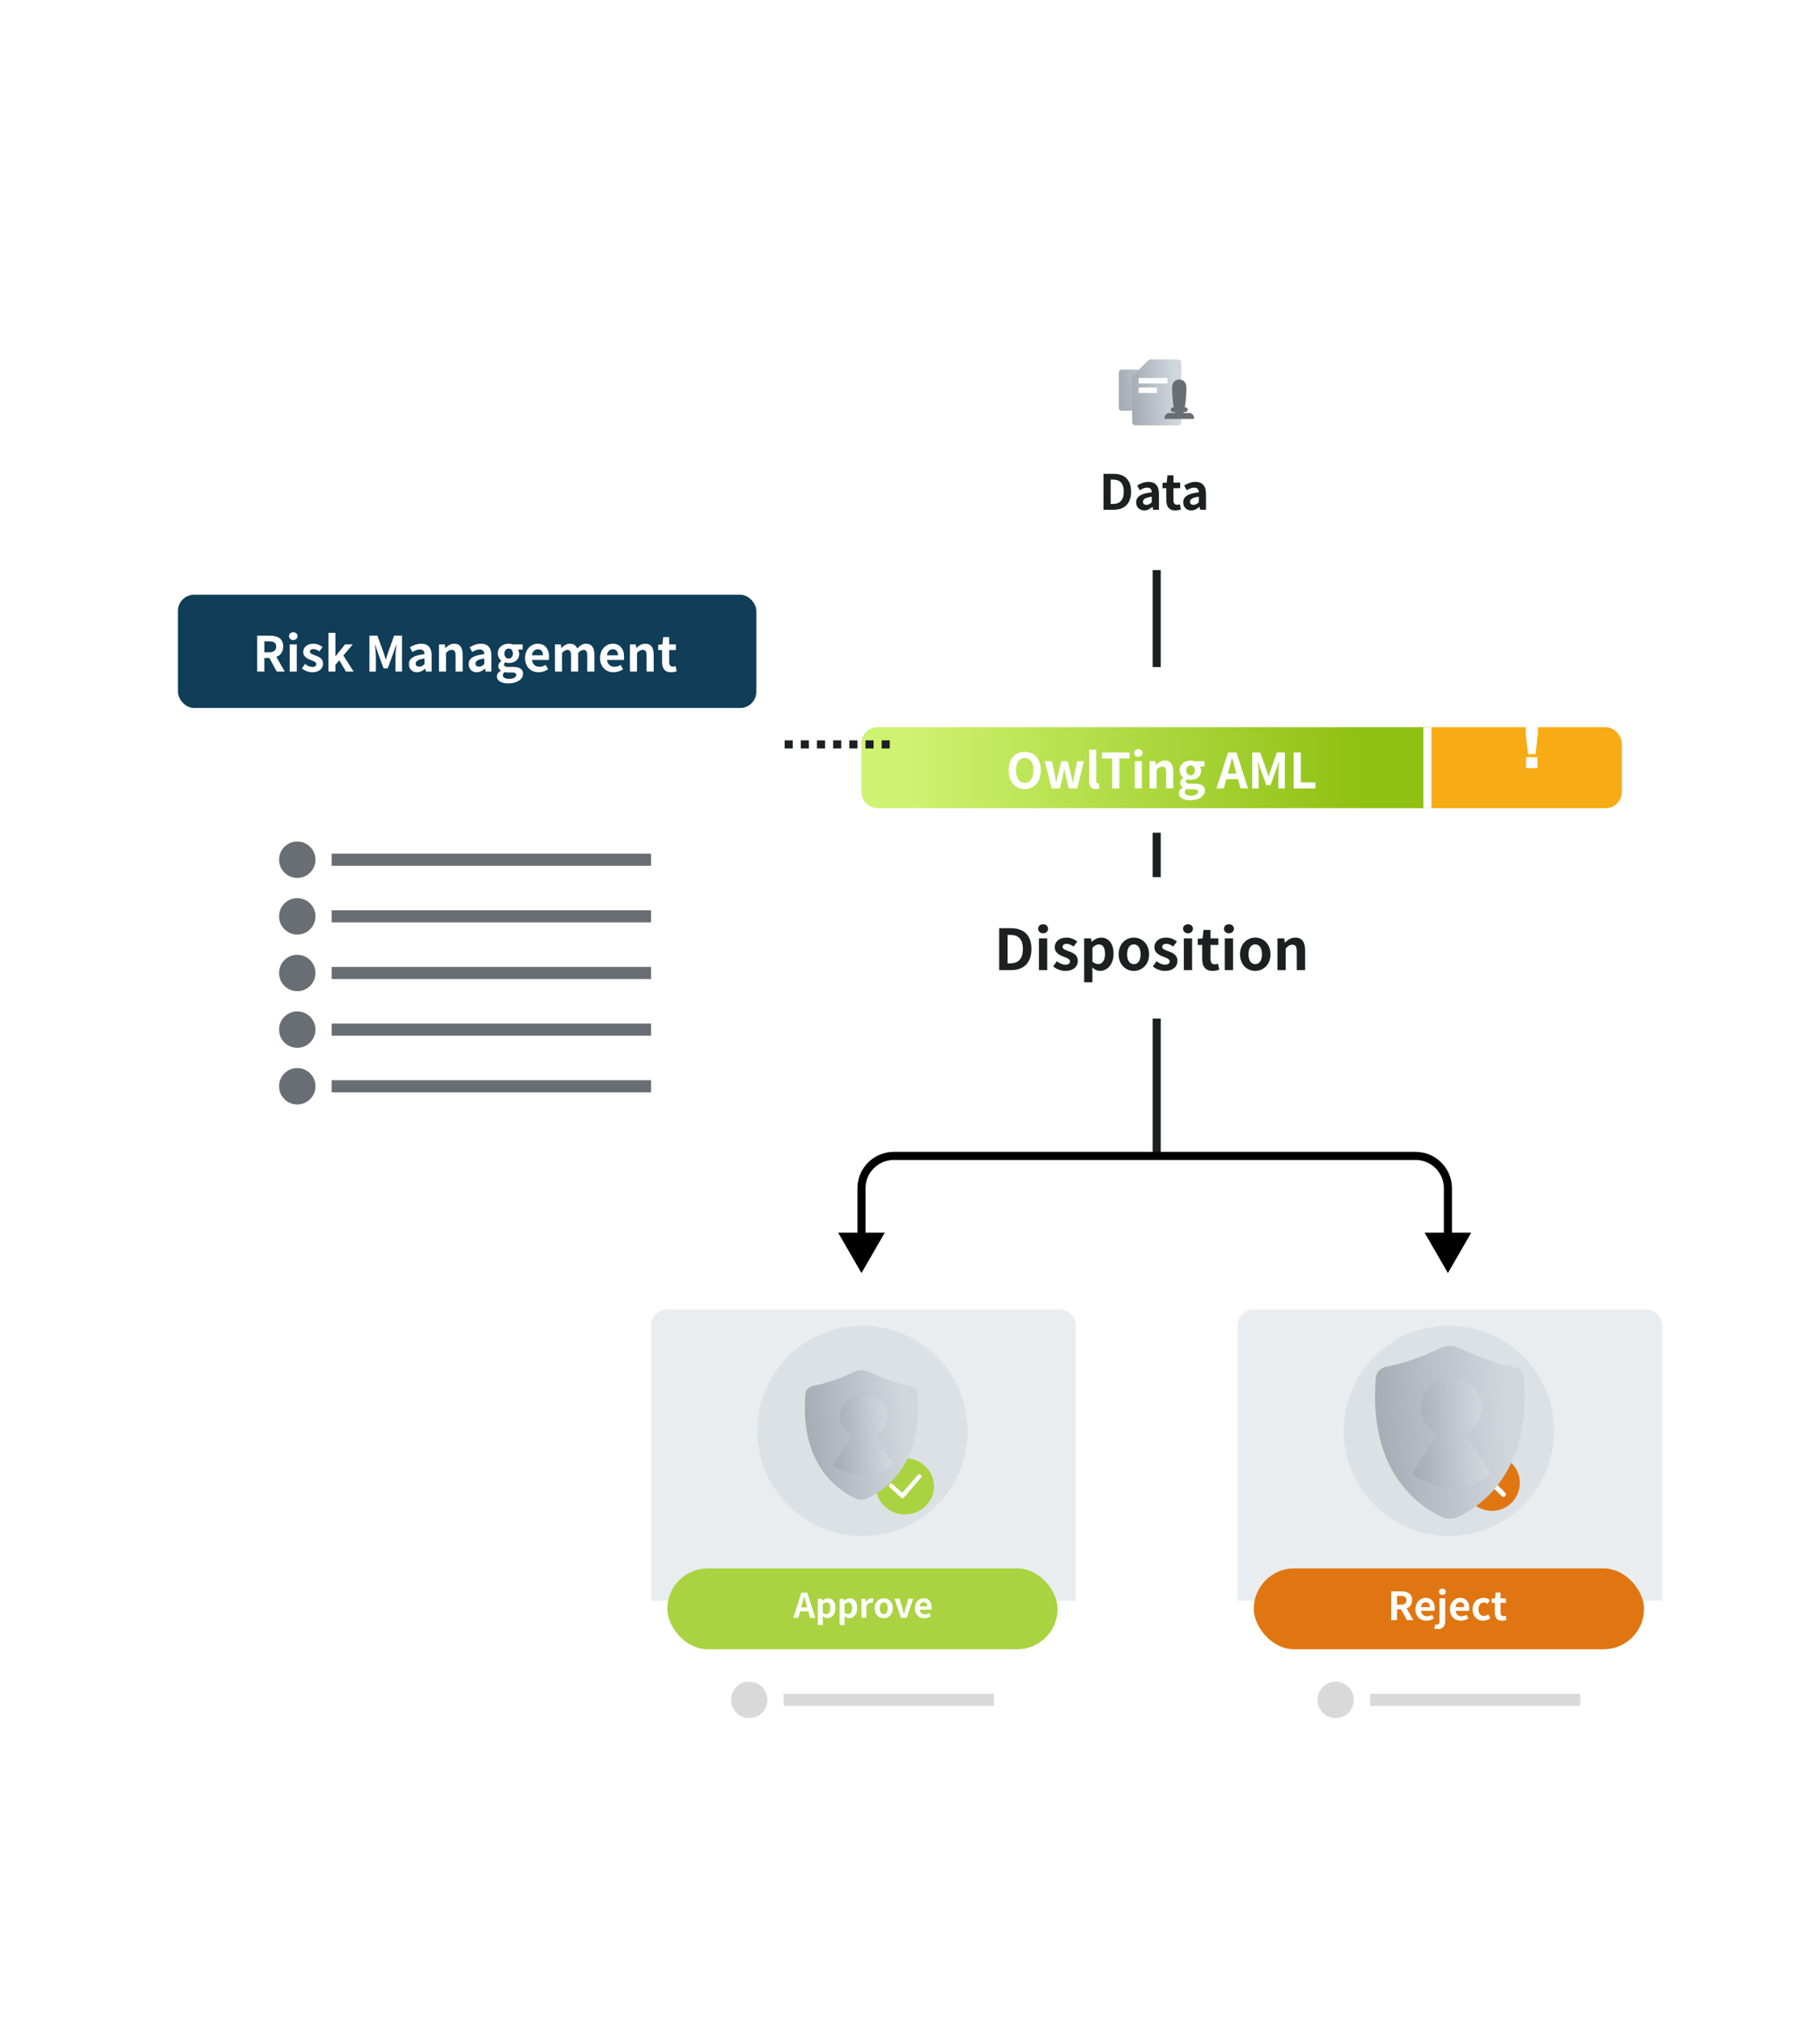 <svg width="450" height="500" viewBox="0 0 450 500" fill="none" xmlns="http://www.w3.org/2000/svg">
<g filter="url(#filter0_d_6376_48773)">
<rect x="36" y="136" width="158" height="287.617" rx="8" fill="white"/>
</g>
<circle cx="73.5" cy="212.5" r="4.5" fill="#686E74"/>
<rect x="82" y="211" width="78.978" height="3" fill="#686E74"/>
<circle cx="73.5" cy="226.5" r="4.5" fill="#686E74"/>
<rect x="82" y="225" width="78.978" height="3" fill="#686E74"/>
<circle cx="73.5" cy="240.5" r="4.5" fill="#686E74"/>
<rect x="82" y="239" width="78.978" height="3" fill="#686E74"/>
<circle cx="73.5" cy="254.5" r="4.5" fill="#686E74"/>
<rect x="82" y="253" width="78.978" height="3" fill="#686E74"/>
<circle cx="73.5" cy="268.5" r="4.5" fill="#686E74"/>
<rect x="82" y="267" width="78.978" height="3" fill="#686E74"/>
<rect x="44" y="147" width="143" height="28" rx="4" fill="#103D57"/>
<path d="M65.368 158.524V161.236H66.52C67.66 161.236 68.284 160.756 68.284 159.808C68.284 158.848 67.66 158.524 66.52 158.524H65.368ZM70.408 166H68.428L66.604 162.64H65.368V166H63.592V157.12H66.688C68.548 157.12 70.024 157.768 70.024 159.808C70.024 161.14 69.352 161.968 68.332 162.364L70.408 166ZM71.628 166V159.28H73.38V166H71.628ZM72.516 158.2C71.904 158.2 71.46 157.792 71.46 157.24C71.46 156.664 71.904 156.28 72.516 156.28C73.116 156.28 73.56 156.664 73.56 157.24C73.56 157.792 73.116 158.2 72.516 158.2ZM77.192 166.168C76.292 166.168 75.296 165.772 74.636 165.22L75.44 164.116C76.04 164.584 76.616 164.848 77.24 164.848C77.912 164.848 78.212 164.56 78.212 164.14C78.212 163.636 77.516 163.408 76.808 163.132C75.956 162.808 74.972 162.292 74.972 161.176C74.972 159.964 75.956 159.112 77.468 159.112C78.452 159.112 79.196 159.52 79.76 159.94L78.968 161.008C78.488 160.672 78.02 160.432 77.516 160.432C76.916 160.432 76.628 160.696 76.628 161.08C76.628 161.572 77.288 161.752 77.996 162.016C78.884 162.352 79.868 162.796 79.868 164.044C79.868 165.22 78.944 166.168 77.192 166.168ZM81.214 166V156.424H82.93V162.184H82.978L85.306 159.28H87.226L84.898 162.028L87.442 166H85.534L83.902 163.216L82.93 164.32V166H81.214ZM91.342 166V157.12H93.31L94.822 161.272C95.014 161.824 95.182 162.412 95.362 162.988H95.422C95.614 162.412 95.77 161.824 95.962 161.272L97.438 157.12H99.406V166H97.786V162.292C97.786 161.452 97.918 160.216 98.002 159.376H97.954L97.234 161.464L95.866 165.196H94.846L93.466 161.464L92.758 159.376H92.71C92.794 160.216 92.938 161.452 92.938 162.292V166H91.342ZM103.096 166.168C101.896 166.168 101.104 165.316 101.104 164.176C101.104 162.736 102.268 161.98 104.968 161.692C104.944 161.032 104.656 160.528 103.828 160.528C103.204 160.528 102.604 160.804 101.98 161.164L101.344 160C102.136 159.508 103.096 159.112 104.152 159.112C105.856 159.112 106.732 160.132 106.732 162.076V166H105.292L105.16 165.28H105.124C104.536 165.784 103.864 166.168 103.096 166.168ZM103.672 164.788C104.176 164.788 104.548 164.548 104.968 164.128V162.772C103.336 162.988 102.784 163.432 102.784 164.032C102.784 164.56 103.156 164.788 103.672 164.788ZM108.53 166V159.28H109.97L110.09 160.168H110.138C110.726 159.592 111.41 159.112 112.322 159.112C113.774 159.112 114.398 160.12 114.398 161.812V166H112.634V162.028C112.634 160.996 112.346 160.624 111.686 160.624C111.134 160.624 110.786 160.888 110.282 161.38V166H108.53ZM117.874 166.168C116.674 166.168 115.882 165.316 115.882 164.176C115.882 162.736 117.046 161.98 119.746 161.692C119.722 161.032 119.434 160.528 118.606 160.528C117.982 160.528 117.382 160.804 116.758 161.164L116.122 160C116.914 159.508 117.874 159.112 118.93 159.112C120.634 159.112 121.51 160.132 121.51 162.076V166H120.07L119.938 165.28H119.902C119.314 165.784 118.642 166.168 117.874 166.168ZM118.45 164.788C118.954 164.788 119.326 164.548 119.746 164.128V162.772C118.114 162.988 117.562 163.432 117.562 164.032C117.562 164.56 117.934 164.788 118.45 164.788ZM125.671 168.916C124.087 168.916 122.863 168.376 122.863 167.188C122.863 166.624 123.211 166.144 123.823 165.796V165.736C123.475 165.508 123.211 165.16 123.211 164.608C123.211 164.104 123.559 163.636 123.955 163.348V163.3C123.499 162.964 123.067 162.328 123.067 161.548C123.067 159.964 124.351 159.112 125.779 159.112C126.151 159.112 126.511 159.184 126.787 159.28H129.211V160.576H128.059C128.239 160.804 128.371 161.176 128.371 161.596C128.371 163.108 127.219 163.876 125.779 163.876C125.515 163.876 125.203 163.816 124.915 163.72C124.723 163.876 124.627 164.032 124.627 164.296C124.627 164.656 124.891 164.848 125.683 164.848H126.823C128.443 164.848 129.319 165.352 129.319 166.528C129.319 167.884 127.915 168.916 125.671 168.916ZM125.779 162.784C126.367 162.784 126.823 162.34 126.823 161.548C126.823 160.756 126.379 160.312 125.779 160.312C125.179 160.312 124.723 160.756 124.723 161.548C124.723 162.34 125.191 162.784 125.779 162.784ZM125.935 167.8C126.943 167.8 127.639 167.356 127.639 166.828C127.639 166.348 127.243 166.228 126.523 166.228H125.707C125.299 166.228 125.011 166.192 124.771 166.132C124.471 166.372 124.327 166.636 124.327 166.912C124.327 167.476 124.951 167.8 125.935 167.8ZM133.161 166.168C131.289 166.168 129.825 164.86 129.825 162.652C129.825 160.468 131.349 159.112 132.957 159.112C134.805 159.112 135.765 160.468 135.765 162.328C135.765 162.652 135.729 162.976 135.681 163.132H131.541C131.685 164.236 132.405 164.812 133.401 164.812C133.953 164.812 134.433 164.644 134.913 164.344L135.513 165.424C134.853 165.88 134.001 166.168 133.161 166.168ZM131.517 161.968H134.253C134.253 161.056 133.845 160.48 132.981 160.48C132.273 160.48 131.649 160.984 131.517 161.968ZM137.218 166V159.28H138.658L138.778 160.18H138.826C139.39 159.592 140.014 159.112 140.89 159.112C141.85 159.112 142.414 159.544 142.738 160.288C143.35 159.64 143.998 159.112 144.874 159.112C146.302 159.112 146.962 160.12 146.962 161.812V166H145.198V162.028C145.198 160.996 144.898 160.624 144.262 160.624C143.878 160.624 143.446 160.876 142.966 161.38V166H141.202V162.028C141.202 160.996 140.902 160.624 140.266 160.624C139.882 160.624 139.45 160.876 138.97 161.38V166H137.218ZM151.7 166.168C149.828 166.168 148.364 164.86 148.364 162.652C148.364 160.468 149.888 159.112 151.496 159.112C153.344 159.112 154.304 160.468 154.304 162.328C154.304 162.652 154.268 162.976 154.22 163.132H150.08C150.224 164.236 150.944 164.812 151.94 164.812C152.492 164.812 152.972 164.644 153.452 164.344L154.052 165.424C153.392 165.88 152.54 166.168 151.7 166.168ZM150.056 161.968H152.792C152.792 161.056 152.384 160.48 151.52 160.48C150.812 160.48 150.188 160.984 150.056 161.968ZM155.757 166V159.28H157.197L157.317 160.168H157.365C157.953 159.592 158.637 159.112 159.549 159.112C161.001 159.112 161.625 160.12 161.625 161.812V166H159.861V162.028C159.861 160.996 159.573 160.624 158.913 160.624C158.361 160.624 158.013 160.888 157.509 161.38V166H155.757ZM165.904 166.168C164.308 166.168 163.696 165.16 163.696 163.648V160.672H162.748V159.364L163.78 159.28L163.984 157.48H165.46V159.28H167.116V160.672H165.46V163.648C165.46 164.416 165.772 164.776 166.372 164.776C166.588 164.776 166.852 164.704 167.032 164.632L167.32 165.916C166.96 166.036 166.492 166.168 165.904 166.168Z" fill="white"/>
<path d="M286 196.833L286 285.715" stroke="#1D1F20" stroke-width="2"/>
<path d="M286 135.915L286 164.876" stroke="#1D1F20" stroke-width="2"/>
<path d="M213 314.676L218.774 304.676H207.226L213 314.676ZM358 314.676L363.773 304.676H352.227L358 314.676ZM214 305.676V293.715H212V305.676H214ZM221 286.715H350V284.715H221V286.715ZM357 293.715V305.676H359V293.715H357ZM350 286.715C353.866 286.715 357 289.849 357 293.715H359C359 288.744 354.971 284.715 350 284.715V286.715ZM214 293.715C214 289.849 217.134 286.715 221 286.715V284.715C216.029 284.715 212 288.744 212 293.715H214Z" fill="black"/>
<g filter="url(#filter1_d_6376_48773)">
<rect x="237.746" y="211.813" width="94" height="34.953" rx="8" fill="white"/>
<path d="M247.055 234.79V224.43H249.897C253.061 224.43 255.021 226.068 255.021 229.568C255.021 233.054 253.061 234.79 250.009 234.79H247.055ZM249.127 233.124H249.771C251.703 233.124 252.907 232.088 252.907 229.568C252.907 227.034 251.703 226.082 249.771 226.082H249.127V233.124ZM256.881 234.79V226.95H258.925V234.79H256.881ZM257.917 225.69C257.203 225.69 256.685 225.214 256.685 224.57C256.685 223.898 257.203 223.45 257.917 223.45C258.617 223.45 259.135 223.898 259.135 224.57C259.135 225.214 258.617 225.69 257.917 225.69ZM263.373 234.986C262.323 234.986 261.161 234.524 260.391 233.88L261.329 232.592C262.029 233.138 262.701 233.446 263.429 233.446C264.213 233.446 264.563 233.11 264.563 232.62C264.563 232.032 263.751 231.766 262.925 231.444C261.931 231.066 260.783 230.464 260.783 229.162C260.783 227.748 261.931 226.754 263.695 226.754C264.843 226.754 265.711 227.23 266.369 227.72L265.445 228.966C264.885 228.574 264.339 228.294 263.751 228.294C263.051 228.294 262.715 228.602 262.715 229.05C262.715 229.624 263.485 229.834 264.311 230.142C265.347 230.534 266.495 231.052 266.495 232.508C266.495 233.88 265.417 234.986 263.373 234.986ZM268.064 237.8V226.95H269.744L269.884 227.762H269.94C270.598 227.202 271.41 226.754 272.25 226.754C274.182 226.754 275.33 228.336 275.33 230.744C275.33 233.432 273.72 234.986 271.998 234.986C271.312 234.986 270.654 234.678 270.052 234.132L270.108 235.42V237.8H268.064ZM271.536 233.292C272.488 233.292 273.216 232.48 273.216 230.772C273.216 229.274 272.74 228.448 271.662 228.448C271.13 228.448 270.654 228.714 270.108 229.26V232.704C270.612 233.138 271.116 233.292 271.536 233.292ZM280.35 234.986C278.39 234.986 276.584 233.474 276.584 230.884C276.584 228.266 278.39 226.754 280.35 226.754C282.31 226.754 284.116 228.266 284.116 230.884C284.116 233.474 282.31 234.986 280.35 234.986ZM280.35 233.306C281.414 233.306 282.016 232.354 282.016 230.884C282.016 229.4 281.414 228.434 280.35 228.434C279.286 228.434 278.684 229.4 278.684 230.884C278.684 232.354 279.286 233.306 280.35 233.306ZM288.01 234.986C286.96 234.986 285.798 234.524 285.028 233.88L285.966 232.592C286.666 233.138 287.338 233.446 288.066 233.446C288.85 233.446 289.2 233.11 289.2 232.62C289.2 232.032 288.388 231.766 287.562 231.444C286.568 231.066 285.42 230.464 285.42 229.162C285.42 227.748 286.568 226.754 288.332 226.754C289.48 226.754 290.348 227.23 291.006 227.72L290.082 228.966C289.522 228.574 288.976 228.294 288.388 228.294C287.688 228.294 287.352 228.602 287.352 229.05C287.352 229.624 288.122 229.834 288.948 230.142C289.984 230.534 291.132 231.052 291.132 232.508C291.132 233.88 290.054 234.986 288.01 234.986ZM292.701 234.79V226.95H294.745V234.79H292.701ZM293.737 225.69C293.023 225.69 292.505 225.214 292.505 224.57C292.505 223.898 293.023 223.45 293.737 223.45C294.437 223.45 294.955 223.898 294.955 224.57C294.955 225.214 294.437 225.69 293.737 225.69ZM299.823 234.986C297.961 234.986 297.247 233.81 297.247 232.046V228.574H296.141V227.048L297.345 226.95L297.583 224.85H299.305V226.95H301.237V228.574H299.305V232.046C299.305 232.942 299.669 233.362 300.369 233.362C300.621 233.362 300.929 233.278 301.139 233.194L301.475 234.692C301.055 234.832 300.509 234.986 299.823 234.986ZM302.832 234.79V226.95H304.876V234.79H302.832ZM303.868 225.69C303.154 225.69 302.636 225.214 302.636 224.57C302.636 223.898 303.154 223.45 303.868 223.45C304.568 223.45 305.086 223.898 305.086 224.57C305.086 225.214 304.568 225.69 303.868 225.69ZM310.36 234.986C308.4 234.986 306.594 233.474 306.594 230.884C306.594 228.266 308.4 226.754 310.36 226.754C312.32 226.754 314.126 228.266 314.126 230.884C314.126 233.474 312.32 234.986 310.36 234.986ZM310.36 233.306C311.424 233.306 312.026 232.354 312.026 230.884C312.026 229.4 311.424 228.434 310.36 228.434C309.296 228.434 308.694 229.4 308.694 230.884C308.694 232.354 309.296 233.306 310.36 233.306ZM315.848 234.79V226.95H317.528L317.668 227.986H317.724C318.41 227.314 319.208 226.754 320.272 226.754C321.966 226.754 322.694 227.93 322.694 229.904V234.79H320.636V230.156C320.636 228.952 320.3 228.518 319.53 228.518C318.886 228.518 318.48 228.826 317.892 229.4V234.79H315.848Z" fill="#1D1F20"/>
</g>
<g filter="url(#filter2_d_6376_48773)">
<rect x="205" y="164.876" width="204" height="35.952" rx="8" fill="white"/>
<rect x="213" y="174.752" width="188" height="20" rx="4" fill="#E9EDEF"/>
<rect x="347.045" y="174.752" width="53.955" height="20" rx="4" fill="#F7AC15"/>
<path d="M213 178.752C213 176.543 214.791 174.752 217 174.752H352.946V194.752H217C214.791 194.752 213 192.961 213 190.752V178.752Z" fill="url(#paint0_linear_6376_48773)"/>
<path d="M253.366 190.044C251.014 190.044 249.394 188.28 249.394 185.4C249.394 182.508 251.014 180.828 253.366 180.828C255.718 180.828 257.338 182.52 257.338 185.4C257.338 188.28 255.718 190.044 253.366 190.044ZM253.366 188.508C254.686 188.508 255.526 187.296 255.526 185.4C255.526 183.492 254.686 182.352 253.366 182.352C252.046 182.352 251.206 183.492 251.206 185.4C251.206 187.296 252.046 188.508 253.366 188.508ZM260.044 189.876L258.304 183.156H260.068L260.8 186.48C260.932 187.128 261.016 187.776 261.136 188.436H261.184C261.316 187.776 261.436 187.116 261.604 186.48L262.408 183.156H263.98L264.82 186.48C264.976 187.128 265.096 187.776 265.24 188.436H265.3C265.42 187.776 265.504 187.128 265.636 186.48L266.368 183.156H268L266.344 189.876H264.268L263.56 186.948C263.416 186.312 263.308 185.7 263.176 184.992H263.116C262.984 185.7 262.888 186.324 262.744 186.948L262.06 189.876H260.044ZM270.944 190.044C269.72 190.044 269.288 189.24 269.288 187.992V180.3H271.04V188.076C271.04 188.472 271.232 188.604 271.4 188.604C271.472 188.604 271.52 188.604 271.64 188.58L271.856 189.888C271.652 189.972 271.352 190.044 270.944 190.044ZM274.981 189.876V182.472H272.485V180.996H279.277V182.472H276.757V189.876H274.981ZM280.573 189.876V183.156H282.325V189.876H280.573ZM281.461 182.076C280.849 182.076 280.405 181.668 280.405 181.116C280.405 180.54 280.849 180.156 281.461 180.156C282.061 180.156 282.505 180.54 282.505 181.116C282.505 181.668 282.061 182.076 281.461 182.076ZM284.218 189.876V183.156H285.658L285.778 184.044H285.826C286.414 183.468 287.098 182.988 288.01 182.988C289.462 182.988 290.086 183.996 290.086 185.688V189.876H288.322V185.904C288.322 184.872 288.034 184.5 287.374 184.5C286.822 184.5 286.474 184.764 285.97 185.256V189.876H284.218ZM294.269 192.792C292.685 192.792 291.461 192.252 291.461 191.064C291.461 190.5 291.809 190.02 292.421 189.672V189.612C292.073 189.384 291.809 189.036 291.809 188.484C291.809 187.98 292.157 187.512 292.553 187.224V187.176C292.097 186.84 291.665 186.204 291.665 185.424C291.665 183.84 292.949 182.988 294.377 182.988C294.749 182.988 295.109 183.06 295.385 183.156H297.809V184.452H296.657C296.837 184.68 296.969 185.052 296.969 185.472C296.969 186.984 295.817 187.752 294.377 187.752C294.113 187.752 293.801 187.692 293.513 187.596C293.321 187.752 293.225 187.908 293.225 188.172C293.225 188.532 293.489 188.724 294.281 188.724H295.421C297.041 188.724 297.917 189.228 297.917 190.404C297.917 191.76 296.513 192.792 294.269 192.792ZM294.377 186.66C294.965 186.66 295.421 186.216 295.421 185.424C295.421 184.632 294.977 184.188 294.377 184.188C293.777 184.188 293.321 184.632 293.321 185.424C293.321 186.216 293.789 186.66 294.377 186.66ZM294.533 191.676C295.541 191.676 296.237 191.232 296.237 190.704C296.237 190.224 295.841 190.104 295.121 190.104H294.305C293.897 190.104 293.609 190.068 293.369 190.008C293.069 190.248 292.925 190.512 292.925 190.788C292.925 191.352 293.549 191.676 294.533 191.676ZM303.596 186.216H305.708L305.444 185.244C305.168 184.32 304.928 183.3 304.664 182.34H304.616C304.388 183.312 304.124 184.32 303.86 185.244L303.596 186.216ZM306.716 189.876L306.092 187.596H303.212L302.588 189.876H300.788L303.632 180.996H305.72L308.576 189.876H306.716ZM309.615 189.876V180.996H311.583L313.095 185.148C313.287 185.7 313.455 186.288 313.635 186.864H313.695C313.887 186.288 314.043 185.7 314.235 185.148L315.711 180.996H317.679V189.876H316.059V186.168C316.059 185.328 316.191 184.092 316.275 183.252H316.227L315.507 185.34L314.139 189.072H313.119L311.739 185.34L311.031 183.252H310.983C311.067 184.092 311.211 185.328 311.211 186.168V189.876H309.615ZM319.858 189.876V180.996H321.634V188.388H325.234V189.876H319.858Z" fill="white"/>
<path d="M352.946 194.752L352.946 174.752" stroke="white" stroke-width="2"/>
</g>
<g filter="url(#filter3_d_6376_48773)">
<rect x="237.246" y="72" width="97" height="63.915" rx="8" fill="white"/>
<path d="M289.624 86.369H277.297C276.926 86.369 276.626 86.669 276.626 87.04V95.872C276.626 96.243 276.926 96.544 277.297 96.544H289.624C289.995 96.544 290.296 96.243 290.296 95.872V87.04C290.296 86.669 289.995 86.369 289.624 86.369Z" fill="url(#paint1_linear_6376_48773)" style="mix-blend-mode:multiply"/>
<path d="M292.07 84.642V99.34C292.07 99.552 291.985 99.756 291.835 99.906C291.685 100.056 291.481 100.141 291.269 100.141H280.738C280.526 100.141 280.322 100.056 280.172 99.906C280.022 99.756 279.937 99.552 279.937 99.34V88.383C279.937 88.164 280.024 87.954 280.179 87.8L283.897 84.082C283.974 84.005 284.065 83.944 284.165 83.903C284.265 83.861 284.372 83.84 284.48 83.84H291.27C291.375 83.84 291.479 83.861 291.576 83.901C291.674 83.942 291.762 84.001 291.836 84.075C291.91 84.15 291.969 84.238 292.009 84.335C292.049 84.433 292.07 84.537 292.07 84.642V84.642Z" fill="url(#paint2_linear_6376_48773)" style="mix-blend-mode:multiply"/>
<path d="M288.651 88.434H281.546V89.781H288.651V88.434Z" fill="white"/>
<path d="M286.083 90.782H281.546V92.129H286.083V90.782Z" fill="white"/>
<path fill-rule="evenodd" clip-rule="evenodd" d="M293.35 90.919C293.35 91.72 293.275 93.909 292.94 95.682H293.084C293.408 95.682 293.671 95.944 293.671 96.268C293.671 96.592 293.408 96.854 293.084 96.854H292.654C292.63 96.933 292.604 97.008 292.577 97.082H294.041C294.354 97.082 294.653 97.206 294.875 97.427C295.096 97.648 295.22 97.948 295.22 98.261V98.429C295.22 98.464 295.206 98.498 295.181 98.522C295.156 98.547 295.123 98.561 295.088 98.561H288.062C288.027 98.561 287.994 98.547 287.969 98.522C287.944 98.498 287.931 98.464 287.931 98.429V98.26C287.931 97.947 288.055 97.647 288.276 97.426C288.497 97.205 288.797 97.081 289.11 97.081L289.109 97.082H290.574C290.547 97.008 290.521 96.933 290.496 96.854H290.065C289.741 96.854 289.479 96.592 289.479 96.268C289.479 95.944 289.741 95.682 290.065 95.682H290.21C289.875 93.909 289.8 91.72 289.8 90.919C289.8 89.487 290.595 88.808 291.575 88.808C292.556 88.808 293.35 89.488 293.35 90.919Z" fill="#686E74"/>
<path d="M272.838 121V112.12H275.274C277.986 112.12 279.666 113.524 279.666 116.524C279.666 119.512 277.986 121 275.37 121H272.838ZM274.614 119.572H275.166C276.822 119.572 277.854 118.684 277.854 116.524C277.854 114.352 276.822 113.536 275.166 113.536H274.614V119.572ZM282.916 121.168C281.716 121.168 280.924 120.316 280.924 119.176C280.924 117.736 282.088 116.98 284.788 116.692C284.764 116.032 284.476 115.528 283.648 115.528C283.024 115.528 282.424 115.804 281.8 116.164L281.164 115C281.956 114.508 282.916 114.112 283.972 114.112C285.676 114.112 286.552 115.132 286.552 117.076V121H285.112L284.98 120.28H284.944C284.356 120.784 283.684 121.168 282.916 121.168ZM283.492 119.788C283.996 119.788 284.368 119.548 284.788 119.128V117.772C283.156 117.988 282.604 118.432 282.604 119.032C282.604 119.56 282.976 119.788 283.492 119.788ZM290.587 121.168C288.991 121.168 288.379 120.16 288.379 118.648V115.672H287.431V114.364L288.463 114.28L288.667 112.48H290.143V114.28H291.799V115.672H290.143V118.648C290.143 119.416 290.455 119.776 291.055 119.776C291.271 119.776 291.535 119.704 291.715 119.632L292.003 120.916C291.643 121.036 291.175 121.168 290.587 121.168ZM294.541 121.168C293.341 121.168 292.549 120.316 292.549 119.176C292.549 117.736 293.713 116.98 296.413 116.692C296.389 116.032 296.101 115.528 295.273 115.528C294.649 115.528 294.049 115.804 293.425 116.164L292.789 115C293.581 114.508 294.541 114.112 295.597 114.112C297.301 114.112 298.177 115.132 298.177 117.076V121H296.737L296.605 120.28H296.569C295.981 120.784 295.309 121.168 294.541 121.168ZM295.117 119.788C295.621 119.788 295.993 119.548 296.413 119.128V117.772C294.781 117.988 294.229 118.432 294.229 119.032C294.229 119.56 294.601 119.788 295.117 119.788Z" fill="#1D1F20"/>
</g>
<path d="M377.246 178.861H380.246V181.364L379.666 186.392H377.811L377.246 181.364V178.861ZM377.349 187.157H380.149V189.847H377.349V187.157Z" fill="white"/>
<path d="M194 184L221 184" stroke="#1D1F20" stroke-width="2" stroke-dasharray="2 2"/>
<g filter="url(#filter4_d_6376_48773)">
<rect x="157" y="314.676" width="112.491" height="112.841" rx="8" fill="white"/>
<path d="M161 322.676C161 320.467 162.791 318.676 165 318.676H262C264.209 318.676 266 320.467 266 322.676V390.676H161V322.676Z" fill="#E9EDEF"/>
<circle opacity="0.5" cx="213.246" cy="348.676" r="26" fill="#D1D7DD"/>
<path d="M230.947 362.387C230.947 366.237 227.728 369.359 223.758 369.359C219.788 369.359 216.569 366.237 216.569 362.387C216.569 358.536 219.788 355.415 223.758 355.415C227.728 355.415 230.947 358.536 230.947 362.387Z" fill="white"/>
<path d="M223.758 369.358C227.728 369.358 230.947 366.237 230.947 362.386C230.947 358.536 227.728 355.415 223.758 355.415C219.788 355.415 216.569 358.536 216.569 362.386C216.569 366.237 219.788 369.358 223.758 369.358ZM227.472 359.435L227.792 359.707C227.872 359.745 227.912 359.823 227.912 359.9C227.912 359.978 227.872 360.055 227.832 360.133L223.439 365.245C223.359 365.323 223.279 365.361 223.199 365.361H223.159C223.079 365.361 222.999 365.323 222.919 365.284L219.884 362.534C219.804 362.456 219.764 362.379 219.764 362.302C219.764 362.224 219.804 362.147 219.844 362.069L220.124 361.759C220.284 361.643 220.483 361.643 220.603 361.759L223.079 363.967L227.033 359.474C227.113 359.358 227.352 359.319 227.472 359.435Z" fill="#A9D341"/>
<path d="M225.039 337.57L224.277 337.408C221.571 336.832 218.938 335.964 216.425 334.819L214.747 334.055C213.638 333.55 212.361 333.55 211.253 334.055L209.575 334.819C207.062 335.964 204.429 336.832 201.723 337.408L200.96 337.57C199.969 337.781 199.23 338.606 199.147 339.603C197.666 357.431 207.747 363.664 211.571 365.372C212.48 365.778 213.52 365.778 214.429 365.372C218.252 363.664 228.334 357.431 226.853 339.603C226.77 338.606 226.03 337.781 225.039 337.57Z" fill="url(#paint3_linear_6376_48773)" style="mix-blend-mode:multiply"/>
<path fill-rule="evenodd" clip-rule="evenodd" d="M216.28 349.917C218.113 348.997 219.358 347.195 219.358 345.122C219.358 342.115 216.735 339.676 213.5 339.676C210.264 339.676 207.642 342.115 207.642 345.122C207.642 347.195 208.887 348.997 210.72 349.917L206 357.155C208.034 358.728 210.647 359.676 213.5 359.676C216.353 359.676 218.966 358.728 221 357.155L216.28 349.917Z" fill="url(#paint4_linear_6376_48773)" style="mix-blend-mode:multiply"/>
<rect x="165" y="382.676" width="96.491" height="19.991" rx="9.995" fill="#A9D341"/>
<path d="M198.112 392.316H199.587L199.402 391.637C199.21 390.992 199.042 390.28 198.858 389.61H198.824C198.665 390.289 198.481 390.992 198.297 391.637L198.112 392.316ZM200.29 394.871L199.855 393.279H197.844L197.409 394.871H196.152L198.137 388.672H199.595L201.589 394.871H200.29Z" fill="white"/>
<path d="M202.214 396.672V390.18H203.219L203.303 390.666H203.336C203.73 390.331 204.216 390.062 204.719 390.062C205.875 390.062 206.561 391.009 206.561 392.45C206.561 394.058 205.598 394.988 204.568 394.988C204.157 394.988 203.764 394.804 203.403 394.477L203.437 395.248V396.672H202.214ZM204.291 393.974C204.861 393.974 205.297 393.489 205.297 392.467C205.297 391.57 205.012 391.076 204.367 391.076C204.048 391.076 203.764 391.235 203.437 391.562V393.623C203.738 393.882 204.04 393.974 204.291 393.974Z" fill="white"/>
<path d="M207.605 396.672V390.18H208.61L208.694 390.666H208.727C209.121 390.331 209.607 390.062 210.11 390.062C211.266 390.062 211.953 391.009 211.953 392.45C211.953 394.058 210.989 394.988 209.959 394.988C209.548 394.988 209.155 394.804 208.794 394.477L208.828 395.248V396.672H207.605ZM209.682 393.974C210.252 393.974 210.688 393.489 210.688 392.467C210.688 391.57 210.403 391.076 209.758 391.076C209.439 391.076 209.155 391.235 208.828 391.562V393.623C209.129 393.882 209.431 393.974 209.682 393.974Z" fill="white"/>
<path d="M212.996 394.871V390.18H214.001L214.085 391.009H214.118C214.462 390.398 214.964 390.062 215.45 390.062C215.71 390.062 215.861 390.104 216.003 390.163L215.785 391.227C215.626 391.177 215.492 391.151 215.3 391.151C214.931 391.151 214.487 391.394 214.219 392.073V394.871H212.996Z" fill="white"/>
<path d="M218.507 394.988C217.334 394.988 216.253 394.083 216.253 392.534C216.253 390.967 217.334 390.062 218.507 390.062C219.679 390.062 220.76 390.967 220.76 392.534C220.76 394.083 219.679 394.988 218.507 394.988ZM218.507 393.983C219.143 393.983 219.503 393.413 219.503 392.534C219.503 391.646 219.143 391.068 218.507 391.068C217.87 391.068 217.51 391.646 217.51 392.534C217.51 393.413 217.87 393.983 218.507 393.983Z" fill="white"/>
<path d="M222.78 394.871L221.18 390.18H222.42L223.107 392.517C223.224 392.978 223.358 393.463 223.484 393.941H223.526C223.643 393.463 223.777 392.978 223.903 392.517L224.59 390.18H225.771L224.204 394.871H222.78Z" fill="white"/>
<path d="M228.521 394.988C227.215 394.988 226.193 394.075 226.193 392.534C226.193 391.009 227.256 390.062 228.379 390.062C229.669 390.062 230.339 391.009 230.339 392.307C230.339 392.534 230.314 392.76 230.281 392.869H227.39C227.491 393.639 227.994 394.042 228.689 394.042C229.074 394.042 229.409 393.924 229.744 393.715L230.163 394.469C229.703 394.787 229.108 394.988 228.521 394.988ZM227.374 392.056H229.284C229.284 391.42 228.999 391.017 228.396 391.017C227.901 391.017 227.466 391.369 227.374 392.056Z" fill="white"/>
<circle cx="185.246" cy="415.167" r="4.5" fill="#D9D9D9"/>
<rect x="193.746" y="413.667" width="52" height="3" fill="#D9D9D9"/>
</g>
<g filter="url(#filter5_d_6376_48773)">
<rect x="302" y="314.676" width="112.491" height="112.841" rx="8" fill="white"/>
<path d="M306 322.676C306 320.467 307.791 318.676 310 318.676H407C409.209 318.676 411 320.467 411 322.676V390.676H306V322.676Z" fill="#E9EDEF"/>
<circle opacity="0.5" cx="358.246" cy="348.676" r="26" fill="#D1D7DD"/>
<path d="M375.791 361.561C375.791 365.364 372.701 368.446 368.889 368.446C365.077 368.446 361.987 365.364 361.987 361.561C361.987 357.759 365.077 354.676 368.889 354.676C372.701 354.676 375.791 357.759 375.791 361.561Z" fill="#E07612"/>
<path fill-rule="evenodd" clip-rule="evenodd" d="M365.661 358.286C365.886 358.062 366.25 358.062 366.475 358.286L368.889 360.694L371.304 358.286C371.529 358.062 371.893 358.062 372.118 358.286L372.172 358.341C372.397 358.565 372.397 358.928 372.172 359.152L369.758 361.56L372.172 363.968C372.397 364.192 372.397 364.555 372.172 364.779L372.118 364.833C371.893 365.057 371.529 365.057 371.304 364.833L368.889 362.426L366.475 364.833C366.25 365.057 365.886 365.057 365.661 364.833L365.607 364.779C365.382 364.555 365.382 364.192 365.607 363.968L368.021 361.56L365.607 359.152C365.382 358.928 365.382 358.565 365.607 358.341L365.661 358.286Z" fill="white"/>
<path d="M374.392 332.875L373.384 332.658C369.808 331.89 366.329 330.731 363.008 329.203L360.791 328.182C359.326 327.508 357.638 327.508 356.174 328.182L353.956 329.203C350.635 330.731 347.156 331.89 343.58 332.658L342.573 332.875C341.263 333.157 340.287 334.258 340.177 335.588C338.22 359.391 351.542 367.711 356.595 369.992C357.795 370.533 359.169 370.533 360.37 369.992C365.423 367.711 378.745 359.39 376.788 335.588C376.678 334.258 375.701 333.157 374.392 332.875Z" fill="url(#paint5_linear_6376_48773)" style="mix-blend-mode:multiply"/>
<path fill-rule="evenodd" clip-rule="evenodd" d="M362.48 349.488C364.849 348.247 366.46 345.816 366.46 343.02C366.46 338.964 363.068 335.675 358.885 335.675C354.702 335.675 351.311 338.964 351.311 343.02C351.311 345.816 352.921 348.247 355.291 349.488L349.189 359.249C351.818 361.372 355.197 362.651 358.885 362.651C362.574 362.651 365.953 361.372 368.582 359.249L362.48 349.488Z" fill="url(#paint6_linear_6376_48773)" style="mix-blend-mode:multiply"/>
<rect x="310" y="382.676" width="96.491" height="19.991" rx="9.995" fill="#E07612"/>
<path d="M345.41 389.472V391.647H346.333C347.248 391.647 347.748 391.262 347.748 390.502C347.748 389.732 347.248 389.472 346.333 389.472H345.41ZM349.452 395.468H347.864L346.401 392.773H345.41V395.468H343.985V388.346H346.468C347.96 388.346 349.144 388.865 349.144 390.502C349.144 391.57 348.605 392.234 347.787 392.552L349.452 395.468Z" fill="white"/>
<path d="M352.656 395.603C351.155 395.603 349.98 394.553 349.98 392.783C349.98 391.031 351.203 389.943 352.492 389.943C353.975 389.943 354.745 391.031 354.745 392.523C354.745 392.783 354.716 393.042 354.677 393.168H351.357C351.472 394.053 352.05 394.515 352.849 394.515C353.291 394.515 353.676 394.38 354.061 394.14L354.543 395.006C354.013 395.372 353.33 395.603 352.656 395.603ZM351.338 392.234H353.532C353.532 391.502 353.205 391.04 352.512 391.04C351.944 391.04 351.443 391.445 351.338 392.234Z" fill="white"/>
<path d="M355.534 397.672C355.121 397.672 354.841 397.605 354.63 397.528L354.88 396.478C355.024 396.527 355.169 396.555 355.323 396.555C355.785 396.555 355.919 396.247 355.919 395.641V390.078H357.334V395.603C357.334 396.758 356.891 397.672 355.534 397.672ZM356.632 389.212C356.141 389.212 355.785 388.885 355.785 388.442C355.785 387.98 356.141 387.672 356.632 387.672C357.113 387.672 357.479 387.98 357.479 388.442C357.479 388.885 357.113 389.212 356.632 389.212Z" fill="white"/>
<path d="M361.181 395.603C359.68 395.603 358.505 394.553 358.505 392.783C358.505 391.031 359.728 389.943 361.017 389.943C362.5 389.943 363.27 391.031 363.27 392.523C363.27 392.783 363.241 393.042 363.202 393.168H359.882C359.997 394.053 360.575 394.515 361.374 394.515C361.816 394.515 362.201 394.38 362.586 394.14L363.067 395.006C362.538 395.372 361.855 395.603 361.181 395.603ZM359.862 392.234H362.057C362.057 391.502 361.73 391.04 361.037 391.04C360.469 391.04 359.968 391.445 359.862 392.234Z" fill="white"/>
<path d="M366.725 395.603C365.234 395.603 364.098 394.563 364.098 392.783C364.098 390.983 365.388 389.943 366.85 389.943C367.515 389.943 368.025 390.203 368.419 390.54L367.746 391.454C367.476 391.223 367.226 391.098 366.918 391.098C366.1 391.098 365.542 391.762 365.542 392.783C365.542 393.793 366.1 394.448 366.879 394.448C367.264 394.448 367.63 394.265 367.928 394.015L368.487 394.948C367.977 395.4 367.322 395.603 366.725 395.603Z" fill="white"/>
<path d="M371.37 395.603C370.09 395.603 369.6 394.794 369.6 393.581V391.194H368.839V390.145L369.667 390.078L369.831 388.634H371.014V390.078H372.343V391.194H371.014V393.581C371.014 394.197 371.265 394.486 371.746 394.486C371.919 394.486 372.131 394.428 372.275 394.371L372.506 395.4C372.217 395.497 371.842 395.603 371.37 395.603Z" fill="white"/>
<circle cx="330.246" cy="415.167" r="4.5" fill="#D9D9D9"/>
<rect x="338.746" y="413.667" width="52" height="3" fill="#D9D9D9"/>
</g>
<defs>
<filter id="filter0_d_6376_48773" x="26" y="131" width="178" height="307.617" filterUnits="userSpaceOnUse" color-interpolation-filters="sRGB">
<feFlood flood-opacity="0" result="BackgroundImageFix"/>
<feColorMatrix in="SourceAlpha" type="matrix" values="0 0 0 0 0 0 0 0 0 0 0 0 0 0 0 0 0 0 127 0" result="hardAlpha"/>
<feMorphology radius="5" operator="erode" in="SourceAlpha" result="effect1_dropShadow_6376_48773"/>
<feOffset dy="5"/>
<feGaussianBlur stdDeviation="7.5"/>
<feColorMatrix type="matrix" values="0 0 0 0 0.146 0 0 0 0 0.161 0 0 0 0 0.171 0 0 0 0.15 0"/>
<feBlend mode="normal" in2="BackgroundImageFix" result="effect1_dropShadow_6376_48773"/>
<feBlend mode="normal" in="SourceGraphic" in2="effect1_dropShadow_6376_48773" result="shape"/>
</filter>
<filter id="filter1_d_6376_48773" x="227.746" y="206.813" width="114" height="54.954" filterUnits="userSpaceOnUse" color-interpolation-filters="sRGB">
<feFlood flood-opacity="0" result="BackgroundImageFix"/>
<feColorMatrix in="SourceAlpha" type="matrix" values="0 0 0 0 0 0 0 0 0 0 0 0 0 0 0 0 0 0 127 0" result="hardAlpha"/>
<feMorphology radius="5" operator="erode" in="SourceAlpha" result="effect1_dropShadow_6376_48773"/>
<feOffset dy="5"/>
<feGaussianBlur stdDeviation="7.5"/>
<feColorMatrix type="matrix" values="0 0 0 0 0.146 0 0 0 0 0.161 0 0 0 0 0.171 0 0 0 0.15 0"/>
<feBlend mode="normal" in2="BackgroundImageFix" result="effect1_dropShadow_6376_48773"/>
<feBlend mode="normal" in="SourceGraphic" in2="effect1_dropShadow_6376_48773" result="shape"/>
</filter>
<filter id="filter2_d_6376_48773" x="195" y="159.876" width="224" height="55.952" filterUnits="userSpaceOnUse" color-interpolation-filters="sRGB">
<feFlood flood-opacity="0" result="BackgroundImageFix"/>
<feColorMatrix in="SourceAlpha" type="matrix" values="0 0 0 0 0 0 0 0 0 0 0 0 0 0 0 0 0 0 127 0" result="hardAlpha"/>
<feMorphology radius="5" operator="erode" in="SourceAlpha" result="effect1_dropShadow_6376_48773"/>
<feOffset dy="5"/>
<feGaussianBlur stdDeviation="7.5"/>
<feColorMatrix type="matrix" values="0 0 0 0 0.146 0 0 0 0 0.161 0 0 0 0 0.171 0 0 0 0.15 0"/>
<feBlend mode="normal" in2="BackgroundImageFix" result="effect1_dropShadow_6376_48773"/>
<feBlend mode="normal" in="SourceGraphic" in2="effect1_dropShadow_6376_48773" result="shape"/>
</filter>
<filter id="filter3_d_6376_48773" x="227.246" y="67" width="117" height="83.915" filterUnits="userSpaceOnUse" color-interpolation-filters="sRGB">
<feFlood flood-opacity="0" result="BackgroundImageFix"/>
<feColorMatrix in="SourceAlpha" type="matrix" values="0 0 0 0 0 0 0 0 0 0 0 0 0 0 0 0 0 0 127 0" result="hardAlpha"/>
<feMorphology radius="5" operator="erode" in="SourceAlpha" result="effect1_dropShadow_6376_48773"/>
<feOffset dy="5"/>
<feGaussianBlur stdDeviation="7.5"/>
<feColorMatrix type="matrix" values="0 0 0 0 0.146 0 0 0 0 0.161 0 0 0 0 0.171 0 0 0 0.15 0"/>
<feBlend mode="normal" in2="BackgroundImageFix" result="effect1_dropShadow_6376_48773"/>
<feBlend mode="normal" in="SourceGraphic" in2="effect1_dropShadow_6376_48773" result="shape"/>
</filter>
<filter id="filter4_d_6376_48773" x="147" y="309.676" width="132.491" height="132.84" filterUnits="userSpaceOnUse" color-interpolation-filters="sRGB">
<feFlood flood-opacity="0" result="BackgroundImageFix"/>
<feColorMatrix in="SourceAlpha" type="matrix" values="0 0 0 0 0 0 0 0 0 0 0 0 0 0 0 0 0 0 127 0" result="hardAlpha"/>
<feMorphology radius="5" operator="erode" in="SourceAlpha" result="effect1_dropShadow_6376_48773"/>
<feOffset dy="5"/>
<feGaussianBlur stdDeviation="7.5"/>
<feColorMatrix type="matrix" values="0 0 0 0 0.146 0 0 0 0 0.161 0 0 0 0 0.171 0 0 0 0.15 0"/>
<feBlend mode="normal" in2="BackgroundImageFix" result="effect1_dropShadow_6376_48773"/>
<feBlend mode="normal" in="SourceGraphic" in2="effect1_dropShadow_6376_48773" result="shape"/>
</filter>
<filter id="filter5_d_6376_48773" x="292" y="309.676" width="132.491" height="132.84" filterUnits="userSpaceOnUse" color-interpolation-filters="sRGB">
<feFlood flood-opacity="0" result="BackgroundImageFix"/>
<feColorMatrix in="SourceAlpha" type="matrix" values="0 0 0 0 0 0 0 0 0 0 0 0 0 0 0 0 0 0 127 0" result="hardAlpha"/>
<feMorphology radius="5" operator="erode" in="SourceAlpha" result="effect1_dropShadow_6376_48773"/>
<feOffset dy="5"/>
<feGaussianBlur stdDeviation="7.5"/>
<feColorMatrix type="matrix" values="0 0 0 0 0.146 0 0 0 0 0.161 0 0 0 0 0.171 0 0 0 0.15 0"/>
<feBlend mode="normal" in2="BackgroundImageFix" result="effect1_dropShadow_6376_48773"/>
<feBlend mode="normal" in="SourceGraphic" in2="effect1_dropShadow_6376_48773" result="shape"/>
</filter>
<linearGradient id="paint0_linear_6376_48773" x1="336.085" y1="194.752" x2="223.96" y2="194.752" gradientUnits="userSpaceOnUse">
<stop stop-color="#8FC112"/>
<stop offset="1" stop-color="#CEF372"/>
</linearGradient>
<linearGradient id="paint1_linear_6376_48773" x1="276.476" y1="93.991" x2="289.008" y2="92.449" gradientUnits="userSpaceOnUse">
<stop stop-color="#A3ABB2"/>
<stop offset="1" stop-color="#D1D7DD"/>
</linearGradient>
<linearGradient id="paint2_linear_6376_48773" x1="279.805" y1="96.051" x2="291.044" y2="95.285" gradientUnits="userSpaceOnUse">
<stop stop-color="#A3ABB2"/>
<stop offset="1" stop-color="#D1D7DD"/>
</linearGradient>
<linearGradient id="paint3_linear_6376_48773" x1="198.694" y1="357.648" x2="224.586" y2="355.574" gradientUnits="userSpaceOnUse">
<stop stop-color="#A3ABB2"/>
<stop offset="1" stop-color="#D1D7DD"/>
</linearGradient>
<linearGradient id="paint4_linear_6376_48773" x1="205.836" y1="354.659" x2="219.73" y2="353.704" gradientUnits="userSpaceOnUse">
<stop stop-color="#A3ABB2"/>
<stop offset="1" stop-color="#D1D7DD"/>
</linearGradient>
<linearGradient id="paint5_linear_6376_48773" x1="339.578" y1="359.68" x2="373.797" y2="356.966" gradientUnits="userSpaceOnUse">
<stop stop-color="#A3ABB2"/>
<stop offset="1" stop-color="#D1D7DD"/>
</linearGradient>
<linearGradient id="paint6_linear_6376_48773" x1="348.977" y1="355.883" x2="366.947" y2="354.7" gradientUnits="userSpaceOnUse">
<stop stop-color="#A3ABB2"/>
<stop offset="1" stop-color="#D1D7DD"/>
</linearGradient>
</defs>
</svg>
